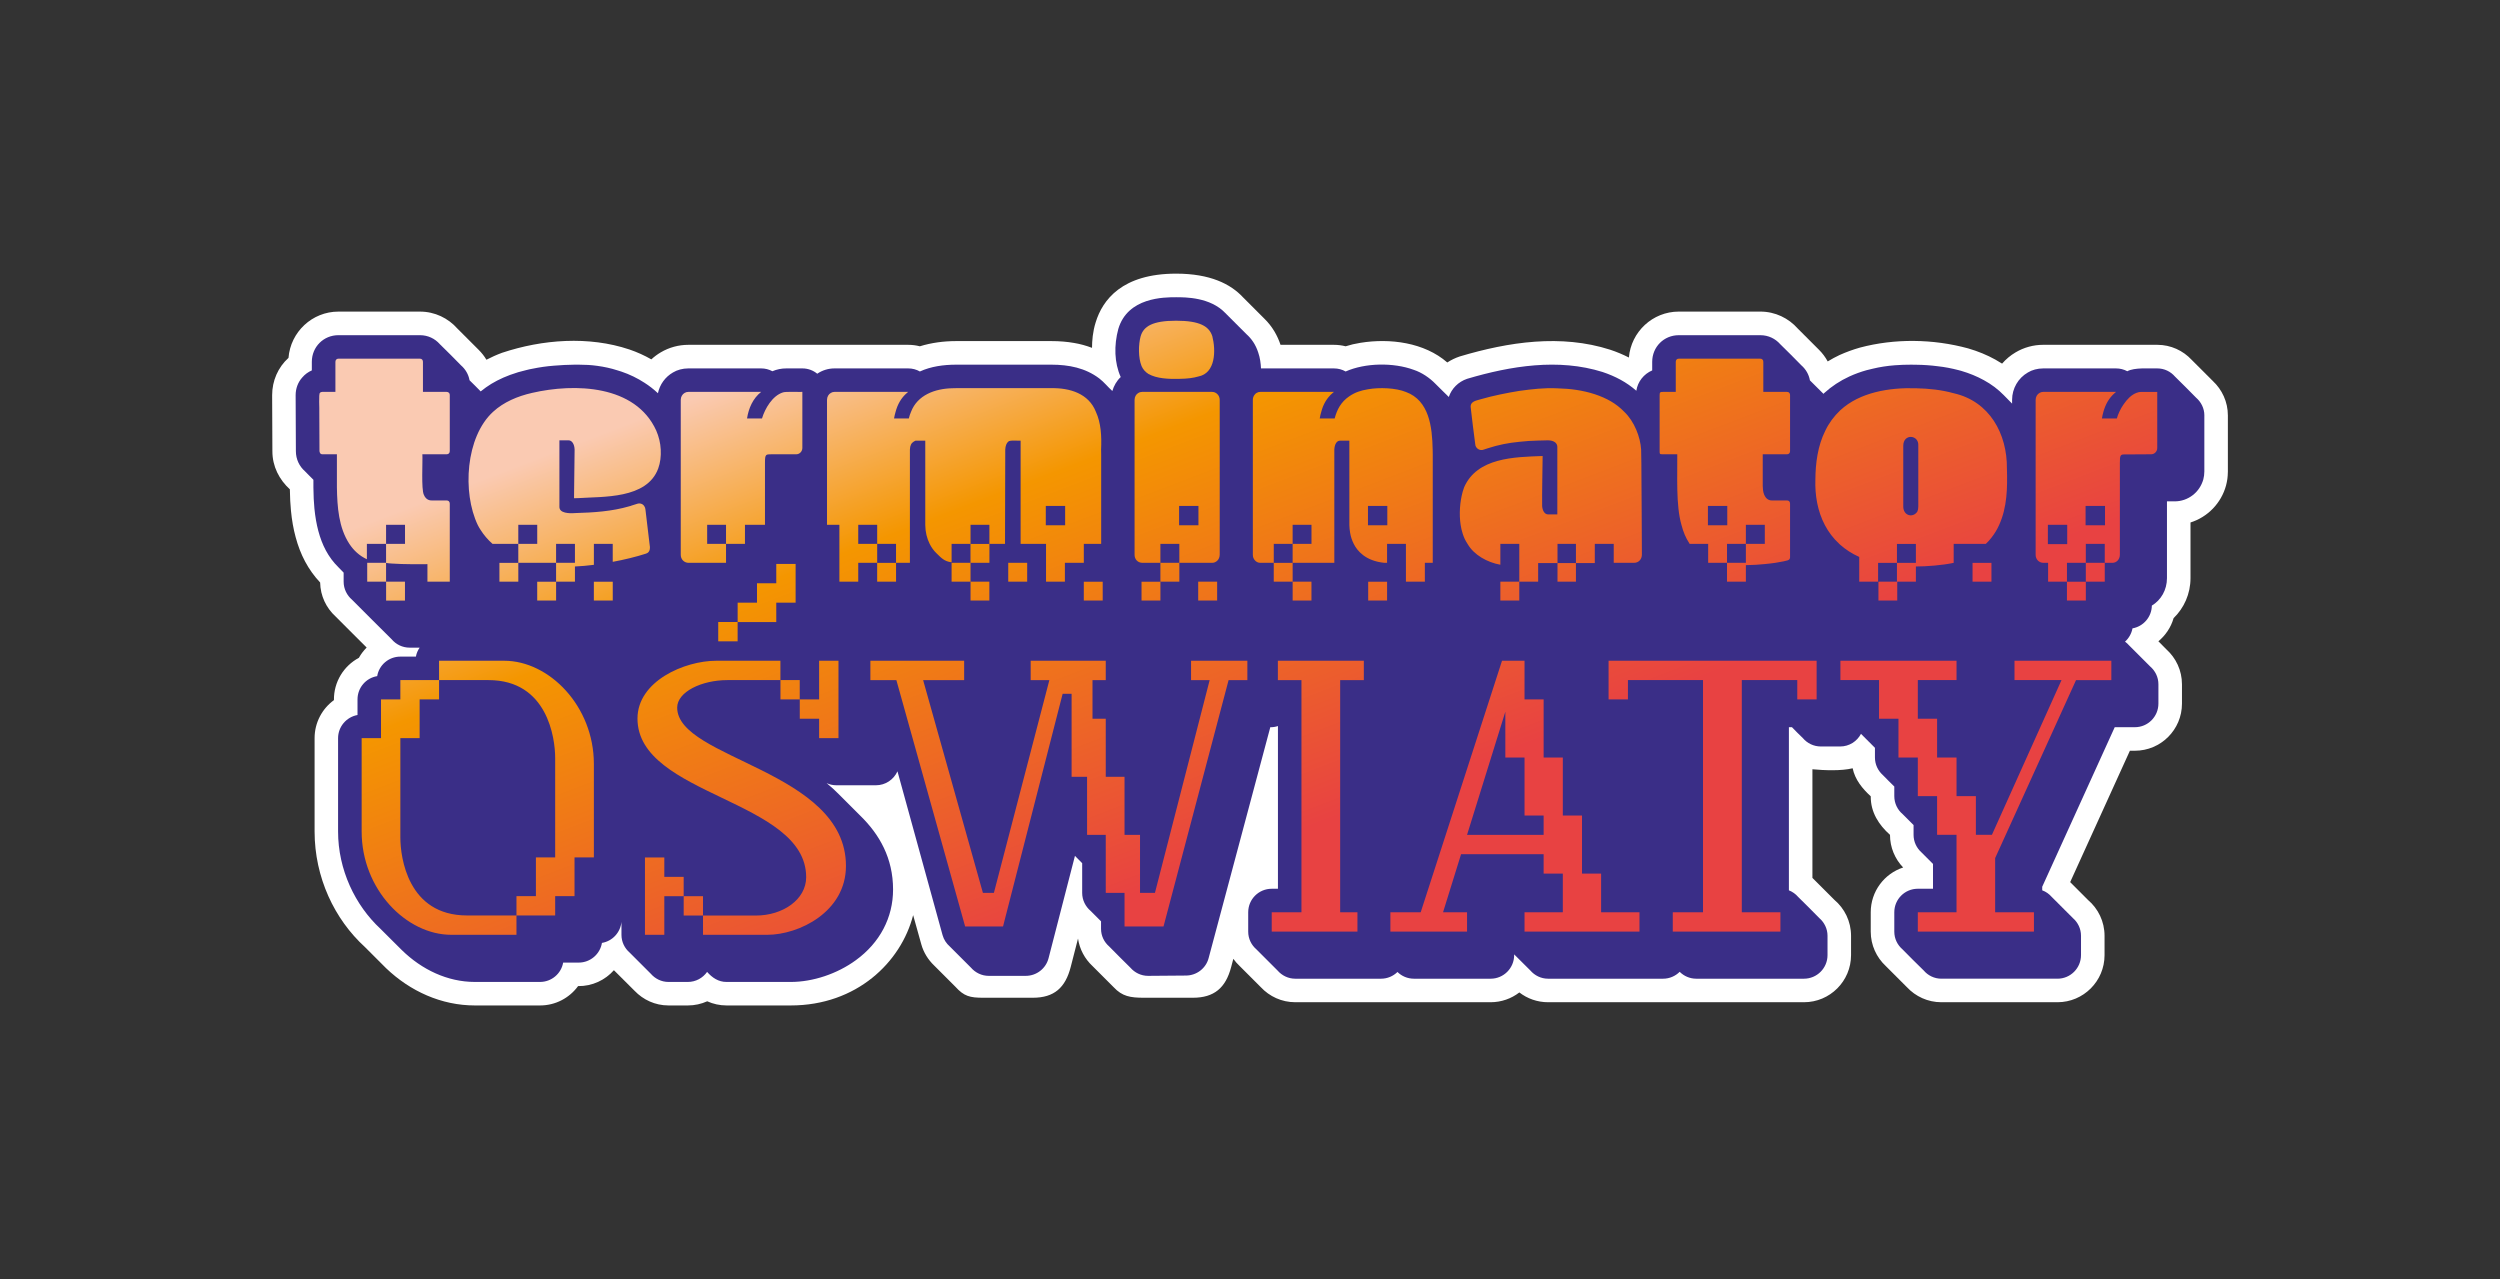 <?xml version="1.0" encoding="UTF-8"?> <svg xmlns="http://www.w3.org/2000/svg" xmlns:xlink="http://www.w3.org/1999/xlink" id="logo" viewBox="0 0 301 154"><rect x="0" y="0" width="301" height="154" fill="#333333" stroke="none"/><defs><style> .cls-1 { fill: #3a2e87; } .cls-2 { fill: #fff; } .cls-3 { fill: url(#Gradient_bez_nazwy_69); } </style><linearGradient id="Gradient_bez_nazwy_69" data-name="Gradient bez nazwy 69" x1="133.982" y1="28.665" x2="160.661" y2="98.502" gradientUnits="userSpaceOnUse"><stop offset="0" stop-color="#facab2"></stop><stop offset=".32" stop-color="#f49600"></stop><stop offset="1" stop-color="#e84242"></stop></linearGradient></defs><path class="cls-2" d="M266.428,45.875c-.847-.854-1.698-1.704-2.551-2.551-1.035-1.11-2.506-1.809-4.143-1.809h-13.73c-1.178,0-2.328.315-3.332.913-.616.364-1.161.823-1.62,1.352-.265-.171-.535-.333-.812-.486-1.002-.555-2.103-1.007-3.273-1.348-4.225-1.151-8.835-1.211-13.029-.096-.837.238-1.647.532-2.457.896-.497.229-.965.495-1.424.77-.283-.518-.633-.989-1.049-1.401-.847-.854-1.698-1.703-2.551-2.551-1.105-1.254-2.716-2.049-4.511-2.049h-9.82c-3.151,0-5.745,2.438-6.008,5.532-.711-.365-1.466-.681-2.257-.943-5.912-1.89-12.207-.95-18.105.812-.543.181-1.046.426-1.503.725-2.762-2.413-6.905-2.942-10.449-2.368-.624.098-1.226.24-1.792.42-.452-.116-.924-.177-1.406-.177h-6.431c-.351-1.062-.958-2.198-1.974-3.179-.847-.851-1.697-1.702-2.551-2.551-1.476-1.588-3.938-2.84-8.043-2.84-6.513,0-8.863,3.168-9.685,5.857-.363,1.15-.435,2.228-.443,3.077-.7-.267-1.429-.466-2.162-.59-.854-.148-1.77-.224-2.721-.224h-11.479c-1.495.003-2.981.197-4.363.627-.452-.116-.924-.177-1.405-.177h-26.472c-1.173,0-2.318.313-3.319.905-.413.242-.793.527-1.137.846-.828-.475-1.711-.873-2.636-1.189-4.908-1.646-10.482-1.219-15.334.396-.667.245-1.291.53-1.884.836-.262-.439-.578-.837-.939-1.195-.847-.854-1.698-1.703-2.551-2.551-1.105-1.253-2.715-2.048-4.51-2.048h-9.82c-3.164,0-5.767,2.457-6.011,5.569-1.259,1.146-1.971,2.75-1.969,4.51l.03,6.72c-.006,1.849.834,3.441,2.103,4.599.016.987.059,1.811.133,2.575.112,1.159.297,2.201.565,3.186.553,2.081,1.501,3.922,2.949,5.457.028,1.624.742,3.076,1.86,4.093,1.237,1.255,2.499,2.487,3.739,3.737-.36.373-.686.778-.933,1.238-1.814.964-3.039,2.9-3.005,5.093-1.413,1.031-2.33,2.699-2.33,4.582v11.237c0,5.523,2.388,10.564,6.066,13.917.85.851,1.7,1.702,2.551,2.551,2.901,2.768,6.648,4.476,10.686,4.476h7.84c1.883,0,3.551-.918,4.582-2.33,1.709.024,3.261-.725,4.313-1.914.838.82,1.655,1.66,2.491,2.482,1.032,1.079,2.473,1.762,4.084,1.762h2.33c.83,0,1.619-.179,2.33-.5.711.321,1.5.5,2.33.5h7.73c7.926,0,13.278-5.202,14.734-10.873l.98,3.507c.281,1.007.834,1.875,1.552,2.561.847.854,1.698,1.704,2.551,2.551,1.049,1.156,1.745,1.327,3.384,1.327h5.934c2.588,0,3.931-1.213,4.574-3.721l.875-3.407c.193,1.299.823,2.452,1.74,3.307.847.854,1.697,1.704,2.551,2.551,1.035,1.11,2.011,1.27,3.648,1.27h5.885c2.572,0,3.953-1.193,4.61-3.68l.266-1.007c.224.315.479.604.761.867.847.854,1.697,1.704,2.551,2.551,1.035,1.11,2.506,1.809,4.143,1.809h23.52c1.303,0,2.503-.439,3.461-1.178.957.739,2.157,1.178,3.46,1.178h30.808c3.131,0,5.669-2.539,5.669-5.669v-2.33c0-1.74-.783-3.296-2.016-4.336-.875-.881-1.753-1.759-2.634-2.634v-13.08c1.399.134,3.476.217,4.843-.119.294,1.397,1.179,2.452,2.179,3.376-.019,1.934.989,3.456,2.318,4.638,0,1.527.602,2.912,1.584,3.932-2.267.742-3.903,2.874-3.903,5.389v2.33c0,1.638.699,3.109,1.809,4.144.847.854,1.697,1.704,2.551,2.551,1.035,1.11,2.506,1.809,4.143,1.809h13.979c3.131,0,5.669-2.539,5.669-5.669v-2.33c0-1.726-.772-3.27-1.988-4.31-.713-.722-1.434-1.435-2.15-2.153l7.19-15.818h.6c3.131,0,5.669-2.539,5.669-5.669v-2.33c0-1.669-.724-3.164-1.871-4.202-.318-.33-.652-.645-.968-.976.86-.719,1.514-1.678,1.83-2.786,1.254-1.213,2.036-2.924,2.036-4.816v-6.703c2.045-.644,3.693-2.3,4.281-4.458.145-.597.203-.918.219-1.679v-6.75c0-1.638-.699-3.109-1.809-4.144Z"></path><path class="cls-1" d="M265.403,50.014v6.75c-.004.348-.04.629-.12.94-.43,1.57-1.84,2.66-3.45,2.66h-.93v9.24c0,1.43-.72,2.65-1.82,3.31-.02,1.37-1.02,2.51-2.33,2.74-.12.63-.44,1.19-.9,1.6.18.13.34.28.49.45.855.847,1.699,1.7,2.55,2.55.6.52.98,1.28.98,2.13v2.33c0,1.57-1.27,2.84-2.83,2.84h-2.43l-8.73,19.21v.43c.45.16.83.44,1.14.79.854.847,1.698,1.7,2.55,2.55.6.52.98,1.28.98,2.13v2.33c0,1.57-1.27,2.84-2.83,2.84h-13.98c-.86,0-1.62-.39-2.13-.99-.87-.83-1.708-1.699-2.56-2.55-.6-.52-.98-1.27-.98-2.13v-2.33c0-1.57,1.27-2.83,2.83-2.83h1.83v-2.99c-.466-.455-.938-.922-1.39-1.39-.58-.52-.95-1.27-.95-2.11v-1.18c-.44-.436-.881-.864-1.31-1.31-.62-.52-1.01-1.3-1.01-2.17v-1.16c-.463-.457-.931-.912-1.38-1.38-.58-.52-.95-1.27-.95-2.11v-1.17c-.566-.551-1.125-1.115-1.68-1.68-.48.9-1.41,1.52-2.51,1.52h-2.32c-.87,0-1.65-.39-2.17-1.01-.446-.422-.884-.867-1.31-1.31h-.37v19.64c.43.17.81.44,1.11.79.861.841,1.708,1.694,2.55,2.55.6.52.99,1.28.99,2.13v2.33c0,1.57-1.27,2.84-2.84,2.84h-12.96c-.78,0-1.49-.32-2-.83-.51.51-1.22.83-2,.83h-13.84c-.86,0-1.62-.39-2.14-.99-.655-.636-1.296-1.3-1.95-1.94v.09c0,1.57-1.27,2.84-2.83,2.84h-9.23c-.78,0-1.48-.31-1.99-.81-.51.5-1.21.81-1.98.81h-10.32c-.86,0-1.62-.39-2.14-.99-.852-.841-1.711-1.698-2.55-2.55-.6-.52-.98-1.27-.98-2.13v-2.33c0-1.57,1.27-2.83,2.83-2.83h.75v-19.59c-.29.098-.6.146-.92.14l-7.423,27.79c-.32,1.24-1.45,2.11-2.74,2.11l-4.547.037c-.86,0-1.62-.39-2.14-.99-.1-.08-2.46-2.45-2.55-2.55-.6-.52-.98-1.27-.98-2.13v-.897c-.05-.04-1.17-1.16-1.26-1.26-.61-.52-1.01-1.29-1.01-2.16v-3.58c-.03-.04-.81-.81-.87-.88l-3.176,12.317c-.32,1.25-1.45,2.13-2.75,2.13h-4.455c-.84,0-1.61-.38-2.14-.99-.853-.842-1.704-1.7-2.55-2.55-.4-.35-.72-.82-.87-1.37l-5.428-19.717c-.45.99-1.44,1.68-2.59,1.68h-4.76c-.42,0-.82-.09-1.18-.26.52.43,1.02.88,1.49,1.36.85.849,1.706,1.696,2.55,2.55,2.33,2.27,3.96,5.13,3.96,8.9,0,3.39-1.59,6.41-4.48,8.51-2.24,1.64-5.17,2.62-7.83,2.62h-7.73c-.992.009-1.751-.528-2.35-1.21-.51.73-1.36,1.21-2.32,1.21h-2.33c-.85,0-1.61-.39-2.13-.99-.855-.847-1.704-1.693-2.55-2.55-.6-.52-.98-1.28-.98-2.13v-1.56c-.13,1.28-1.09,2.32-2.35,2.53-.22,1.34-1.39,2.37-2.8,2.37h-1.87c-.23,1.32-1.39,2.33-2.79,2.33h-7.84c-3.29,0-6.39-1.48-8.8-3.84-.863-.84-1.7-1.71-2.56-2.55-3.07-2.85-5.11-7.13-5.11-11.72v-11.24c0-1.39,1.01-2.55,2.34-2.79v-1.88c0-1.41,1.02-2.58,2.37-2.8.22-1.34,1.39-2.35,2.79-2.35h1.87c.07-.4.23-.76.45-1.08h-1.21c-.86,0-1.64-.39-2.16-1.01-1.599-1.572-3.18-3.178-4.77-4.76-.61-.52-1.01-1.3-1.01-2.17v-1.09c-.199-.229-.436-.433-.64-.66-1.221-1.195-1.96-2.676-2.41-4.37-.21-.79-.37-1.69-.47-2.7-.07-.73-.11-1.53-.12-2.52v-.93c-.335-.35-.698-.683-1.03-1.04-.66-.58-1.08-1.43-1.08-2.41l-.03-6.73c0-.81.28-1.56.79-2.13.32-.38.72-.67,1.16-.86v-1.03c0-1.8,1.41-3.21,3.2-3.21h9.82c.97,0,1.81.42,2.39,1.08.862.839,1.708,1.689,2.55,2.55.53.46.9,1.08,1.03,1.8.454.448.9.882,1.34,1.34.18-.15.39-.31.63-.48.82-.59,1.81-1.1,2.92-1.51.65-.24,1.29-.43,1.95-.58.25-.07.51-.12.78-.17.82-.17,1.66-.29,2.56-.36.83-.07,1.64-.11,2.47-.12h.49c.77,0,1.51.04,2.22.14.83.11,1.66.29,2.43.54.12.03.29.08.48.15,1.01.34,1.95.8,2.81,1.36.55.35,1.1.78,1.6,1.25.22-1.05.87-1.96,1.81-2.5.51-.31,1.17-.49,1.85-.49h8.77c.48,0,.94.12,1.35.34.528-.225,1.088-.342,1.69-.34h1.92c.68,0,1.31.24,1.79.64.613-.416,1.335-.64,2.08-.64h8.87c.51,0,.99.13,1.41.37,1.332-.609,2.831-.816,4.36-.82h11.48c2.092.005,4.075.386,5.76,1.66.58.445,1.031,1.025,1.57,1.51.19-.64.53-1.23,1.01-1.68-.775-1.722-.824-3.808-.29-5.79,1.13-3.82,5.52-3.82,6.96-3.82,1.14,0,4.1,0,5.91,1.89.853.846,1.705,1.692,2.55,2.55.61.54,1.12,1.26,1.43,2.23.22.63.3,1.3.33,1.9h8.78c.51,0,.99.13,1.41.37,2.362-1.048,5.756-1.099,8.2-.2.971.322,1.916.963,2.62,1.69.543.518,1.051,1.068,1.6,1.58.34-1.01,1.14-1.83,2.21-2.19,5.248-1.556,11.005-2.487,16.3-.82,1.54.515,2.894,1.227,4.07,2.26.159-1.097.907-2.023,1.91-2.45v-1.03c0-1.8,1.41-3.21,3.2-3.21h9.82c.97,0,1.81.42,2.39,1.08.862.839,1.708,1.689,2.55,2.55.53.46.9,1.09,1.03,1.81.555.535,1.079,1.085,1.63,1.62.05-.05.1-.09.11-.11.87-.79,1.88-1.46,3.01-1.98.66-.3,1.34-.55,2.05-.75.22-.06.5-.13.78-.19.83-.2,1.73-.34,2.66-.41.65-.05,1.27-.07,1.94-.07.23,0,.45,0,.67.01.85.01,1.71.07,2.55.18.83.09,1.66.25,2.5.47.07.02.17.04.3.08.99.29,1.92.67,2.75,1.13.9.49,1.71,1.1,2.4,1.81.317.353.675.657.99,1.01v-.45c0-1.37.73-2.63,1.9-3.3.5-.31,1.17-.49,1.85-.49h8.77c.48,0,.94.12,1.35.34.883-.477,2.604-.314,3.61-.34.86,0,1.61.38,2.13.98.861.841,1.708,1.694,2.55,2.55.6.52.99,1.28.99,2.13Z"></path><path class="cls-3" d="M93.463,74.894h-4.65v-2.33h2.33v-2.34h2.32v-2.33h2.33v4.67h-2.33v2.33ZM88.81,74.892h-2.335v2.325h2.335v-2.325ZM60.703,79.554h-7.84v2.33h5.96c7.1,0,8.02,6.99,8.02,9.37v11.977h-2.32v4.66h-2.34v2.33h4.66v-2.33h2.33v-4.66h2.33v-11.247c0-6.97-5.38-12.43-10.8-12.43ZM48.203,100.851v-11.977h2.32v-4.67h2.34v-2.32h-4.66v2.32h-2.33v4.67h-2.33v11.237c0,6.97,5.37,12.44,10.8,12.44h7.84v-2.33h-5.96c-7.11,0-8.02-6.99-8.02-9.37ZM143.403,81.884h2.24l-6.59,25.62h-1.794v-6.99h-1.866v-6.99h-2.26v-6.99h-1.596v-4.65h1.596v-2.33h-9.04v2.33h2.25l-6.68,25.62h-1.32l-7.2-25.62h4.94v-2.33h-11.29v2.33h3.13l8.28,29.665h4.561l7.177-28.015h1.079v9.99h1.863v6.99h2.25v6.99h2.26v4.045h4.694l7.836-29.665h2.26v-2.33h-6.78v2.33ZM153.855,81.884h2.84v27.95h-3.58v2.33h10.32v-2.33h-2.08v-27.95h2.85v-2.33h-10.35v2.33ZM192.773,109.834h4.62v2.33h-13.84v-2.33h4.61v-4.65h-2.31v-2.34h-9.94l-2.17,6.99h2.89v2.33h-9.23v-2.33h3.65l9.79-30.28h2.71v4.65h2.3v7h2.31v6.99h2.31v6.99h2.3v4.65ZM185.853,98.194h-2.3v-6.99h-2.31v-5.51l-4.61,14.82h9.22v-2.32ZM193.673,84.204h2.33v-2.32h9.04v27.95h-3.64v2.33h12.96v-2.33h-4.65v-27.95h6.68v2.32h2.33v-4.65h-25.05v4.65ZM82.316,110.234h2.325v-2.335h-2.325v2.335ZM242.546,79.554v2.33h5.66l-8.38,18.63h-1.93v-4.66h-2.33v-4.65h-2.34v-4.67h-2.32v-4.65h4.66v-2.33h-13.98v2.33h4.65v4.65h2.34v4.67h2.33v4.65h2.32v4.66h2.34v9.32h-4.66v2.33h13.98v-2.33h-4.67v-6.52l9.74-21.43h4.25v-2.33h-11.66ZM98.623,88.874h2.33v-9.32h-2.33v4.65h-2.33v2.33h2.33v2.34ZM79.983,103.241h-2.33v9.31h2.33v-4.65h2.33v-2.33h-2.33v-2.33ZM93.968,84.209h2.32v-2.33h-2.32v2.33ZM81.533,85.194c0-1.894,2.95-3.31,6.04-3.31h6.39v-2.33h-7.72c-3.82,0-9.49,2.45-9.49,6.96,0,9.345,20.31,9.732,20.31,19.097,0,2.706-2.829,4.615-6.03,4.62h-6.39v2.32h7.73c3.81,0,9.48-2.75,9.48-8.291,0-11.525-20.32-12.844-20.32-19.065ZM121.392,67.764h2.28v2.27h-2.28v-2.27ZM153.36,70.032h2.275v-2.265h-2.275v2.265ZM114.572,70.034h2.28v-2.27h-2.28v2.27ZM105.61,70.032h2.275v-2.265h-2.275v2.265ZM237.495,70.032h2.275v-2.265h-2.275v2.265ZM60.13,70.032h2.275v-2.265h-2.275v2.265ZM46.488,72.309h2.27v-2.28h-2.27v2.28ZM248.86,72.302h2.275v-2.265h-2.275v2.265ZM71.5,72.302h2.275v-2.265h-2.275v2.265ZM137.44,72.302h2.275v-2.265h-2.275v2.265ZM180.643,72.304h2.28v-2.27h-2.28v2.27ZM64.68,72.302h2.275v-2.265h-2.275v2.265ZM144.263,72.304h2.28v-2.27h-2.28v2.27ZM130.49,72.302h2.275v-2.265h-2.275v2.265ZM164.73,72.302h2.275v-2.265h-2.275v2.265ZM155.635,72.307h2.265v-2.275h-2.265v2.275ZM116.854,72.307h2.265v-2.275h-2.265v2.275ZM116.847,67.759h2.28v-2.27h-2.28v2.27ZM53.783,47.184h-2.86v-3.62c0-.23-.14-.38-.36-.38h-9.82c-.21,0-.36.15-.36.38v3.62h-1.59c-.11,0-.21.04-.27.12-.184.064-.045,2.11-.08,2.27,0,0,.01,2.27.01,2.27l.01,2.28c-.032.261.054.585.36.57h1.74v3.97c.039,2.388.216,4.853,1.5,6.82.53.8,1.2,1.42,2.11,1.85v-1.85h2.31v-2.3h2.28v2.3h-2.28v2.28h-2.27v2.27h2.27v-2.26c.49.11,2.72.19,4.98.15v2.11h2.69v-9.4c0-.23-.15-.38-.37-.38h-1.77c-.11,0-.69.04-.98-.68-.335-.672-.124-4.09-.18-4.88h2.93c.22,0,.37-.15.37-.38v-6.75c0-.11-.03-.2-.09-.26-.07-.08-.17-.12-.28-.12ZM137.443,44.074c.17.38.43.7.83.95,1.008.563,2.403.622,3.72.59.96-.01,1.7-.11,2.27-.28,2.122-.394,2.128-3.174,1.7-4.85-.38-1.18-1.47-1.87-4.36-1.87-2.87,0-3.92.69-4.27,1.87-.277,1.023-.296,2.583.11,3.59ZM94.243,47.254c-1.234.399-2.132,1.908-2.5,3.13h-1.8c.191-1.238.706-2.411,1.7-3.2h-8.77c-.16,0-.31.04-.44.12-.28.16-.47.47-.47.84v18.66c0,.53.39.94.91.96h4.54v-2.28h-2.27v-2.3h2.27v2.3h2.28v-2.3h2.41v-7.46c0-1.03.08-1.03.8-1.03h2.97c.413.003.733-.36.73-.76v-6.75c-.339.024-2.069-.064-2.36.07ZM241.633,56.394c.069,2.298.039,4.672-.94,6.82-.24.54-.55,1.05-.93,1.53-.2.26-.42.51-.67.74h-3.87v2.283c-1.366.293-3.257.438-4.55.438v1.83h-2.244v2.273h-2.265v-2.275h2.229v-2.267h2.28v-2.28h-2.28v2.28h-2.27v2.27h-2.27v-2.98c-.89-.4-1.65-.9-2.28-1.46-.04-.04-.08-.07-.12-.11-.74-.68-1.31-1.45-1.74-2.27-.882-1.674-1.203-3.609-1.14-5.47.014-1.985.284-4.087,1.2-5.9.415-.882,1.039-1.735,1.8-2.45,2.351-2.174,5.911-2.749,9.1-2.65,1.598.034,3.122.2,4.55.6,4.324.968,6.449,4.893,6.41,9.05ZM230.963,53.664c.096-1.328-1.801-1.499-1.81,0,0,0,0,7.32,0,7.32.004,1.141,1.193,1.404,1.7.6.07-.15.11-.35.11-.6v-7.32ZM215.433,47.304c.06.06.09.15.09.26v6.75c0,.23-.14.38-.36.38h-2.93v3.77c0,.07,0,.14.01.2.01.48.11.82.24,1.05.3.58.81.54.91.54h1.77c.22,0,.36.15.36.38v6.48c-.019.402-.446.365-.77.47-.29.06-.62.12-1,.18-.38.05-.8.11-1.27.15-.68.07-1.44.12-2.28.13v1.99h-2.27v-2.27h2.27v-2.28h2.28v-2.3h-2.28v2.3h-2.27v2.28h-2.27v-2.28h-2.23c-.02-.03-.04-.06-.05-.09-.41-.62-.72-1.35-.93-2.18-.694-2.385-.476-5.987-.51-8.52h-1.832c-.317.013-.292-.118-.292-.43-.003-1.134,0-6.575,0-6.704s.013-.246.064-.296c.08-.08.151-.08.363-.08.003,0,1.517.003,1.517,0v-3.62c0-.23.14-.38.36-.38h9.82c.21,0,.36.15.36.38v3.62h2.86c.11,0,.21.04.27.12ZM207.963,60.914h-2.33v2.33h2.33v-2.33ZM79.013,51.844c-2.506-5.522-9.813-5.723-14.95-4.54-1.758.4-3.419,1.105-4.69,2.27-3.319,3.028-3.722,9.727-1.85,13.64.1.2.21.39.33.57.39.62.87,1.19,1.45,1.7h3.1v-2.3h2.28v2.3h-2.28v2.28h4.55v-2.28h2.27v2.28h-2.27v2.27h2.27v-1.83c.74-.03,1.51-.1,2.28-.2v-2.52h2.27v2.16c1.37-.249,2.848-.613,4.01-.99.529-.164.509-.725.42-1.17-.122-1.017-.369-3.111-.49-4.12-.01-.16-.06-.31-.14-.42-.18-.29-.54-.41-.91-.27-.2.07-.41.14-.61.19-.08.04-.16.06-.24.08-2.155.633-4.352.767-6.59.83-.673.055-1.893.029-1.87-.76,0,0,0-8,0-8h1.1c.42,0,.71.47.73,1.11-.027,1.717-.042,4.148-.07,5.86.16,0,.33,0,.49-.01,2.949-.205,8.298.138,9.65-3.58.243-.648.346-1.484.3-2.27-.04-.8-.23-1.56-.54-2.28ZM259.733,47.184v6.75c0,.07-.01.13-.02.19-.09.33-.37.57-.71.57-.189.01-3.16.02-3.32.02-.4.02-.45.18-.45,1.01v11.05c0,.57-.39.99-.9.99h-.92v-2.28h-2.28v2.28h2.28v2.27h-2.28v-2.27h-2.27v2.27h-2.27v-2.27h-.56c-.54,0-.94-.42-.94-.96v-18.66c0-.37.19-.68.47-.84.13-.08.28-.12.44-.12h8.77c-.05.04-.09.08-.14.12-.71.61-1.13,1.38-1.38,2.27-.08.26-.13.53-.18.81h1.8c.06-.24.16-.52.3-.81.13-.29.3-.6.51-.89.41-.61.94-1.15,1.54-1.38.19-.08.39-.12.59-.12h1.92ZM248.893,63.184h-2.33v2.33h2.33v-2.33ZM253.443,60.914h-2.34v2.33h2.34v-2.33ZM197.653,60.944c-.036-2.079-.003-4.747-.06-6.82-.095-1.516-.822-3.396-2.04-4.55-.963-.995-2.101-1.628-3.54-2.11-1.453-.471-2.921-.673-4.54-.71-1.501-.081-3.047.102-4.55.31-1.472.237-3.23.593-4.55.98-.587.186-1.382.247-1.3,1.01.135,1.181.377,3.208.54,4.38.011.544.561.902,1.05.69.16-.05.31-.11.46-.15,1.259-.413,2.499-.658,3.8-.78.73-.09,1.48-.13,2.27-.15.38-.02.78-.02,1.19-.03.641.012,1.099.27,1.12.77,0,0,0,8.15,0,8.15h-1.11c-.4,0-.67-.41-.72-.99-.019-1.793.046-4.249.06-6.04-3.423.121-7.878.191-9.45,3.76-.07.18-.13.36-.18.55-.336,1.229-.443,2.686-.24,4,.05.34.13.68.24,1.02.13.43.32.85.59,1.25.764,1.332,2.374,2.228,3.95,2.51v-2.51h2.28v4.55h2.27v-2.24c.02-.01,2.33,0,2.33,0v-2.31h2.22v2.31h2.27v-2.31h2.28v2.28h2.45c.54,0,.94-.42.94-.99-.01-.855-.026-4.894-.03-5.83ZM172.493,54.124c.01.2.01.4.01.61v13.03h-.95v2.27h-2.28v-4.55h-2.27v2.28h-.33c-2.29-.23-3.27-1.46-3.68-2.28-.21-.41-.36-.86-.44-1.35-.05-.29-.08-.6-.09-.92v-10.16h-1.12c-.41,0-.66.45-.69,1.07v13.64h-5.02v-2.28h2.27v-2.3h-2.27v2.3h-2.27v2.28h-1.62c-.27,0-.5-.12-.66-.31-.15-.17-.24-.39-.24-.65v-18.66c0-.26.09-.48.24-.65.06-.08.13-.14.22-.19.13-.08.28-.12.44-.12h8.86c-.05.04-.1.08-.14.12-.708.601-1.149,1.372-1.38,2.27-.08.26-.14.53-.19.81h1.8c.279-1.068.766-1.995,1.76-2.67.686-.471,1.374-.704,2.28-.85,1.347-.237,3.325-.169,4.54.33,2.808,1.024,3.169,4.233,3.22,6.93ZM167.033,60.914h-2.33v2.33h2.33v-2.33ZM130.493,67.764h-2.28v2.27h-2.27v-4.55h-3.06s.01-1.42,0-2.27v-10.16c-.256.036-1.303-.102-1.49.12-.21.17-.34.52-.36.95-.009,3.645-.028,7.714-.03,11.36h-1.88v-2.3h-2.27v2.3h-2.28v2.22c-.9-.12-1.23-.52-1.83-1.1-.33-.32-.6-.7-.81-1.12-.33-.66-.52-1.42-.53-2.27v-10.16h-1.17c-.08.03-.15.07-.21.11-.3.18-.45.46-.47.96v13.64h-1.67v-2.28h-2.27v-2.3h-2.28v2.3h2.28v2.28h-2.28v2.27h-2.27v-6.85h-1.49v-15.04c0-.37.19-.69.47-.84.13-.08.27-.12.43-.12h8.87c-.05.04-.09.08-.14.12-.71.61-1.13,1.38-1.37,2.27-.08.26-.14.53-.19.81h1.78c.07-.28.15-.55.27-.81.764-1.989,2.852-2.792,5.01-2.83.13-.01.27-.01.41-.01h11.48c2.223-.035,4.483.645,5.35,2.84.622,1.344.703,2.95.63,4.55.01.2.01.4.01.61v10.75h-2.09v2.28ZM128.243,60.914h-2.33v2.33h2.33v-2.33ZM146.543,47.424c.19.17.31.43.31.72v18.63c0,.31-.12.58-.31.75-.16.15-.37.24-.6.24h-3.95v2.27h-2.28v-2.27h2.28v-2.28h-2.28v2.28h-2.21c-.02,0-.04,0-.06-.01-.47-.03-.84-.43-.84-.95v-18.66c0-.37.19-.69.47-.84.11-.07.24-.11.37-.11.02-.01.04-.01.06-.01h8.44c.16,0,.31.04.44.12.06.03.11.07.16.12ZM144.293,60.914h-2.33v2.33h2.33v-2.33ZM189.743,67.794h-2.22v2.24h2.22v-2.24Z"></path></svg> 